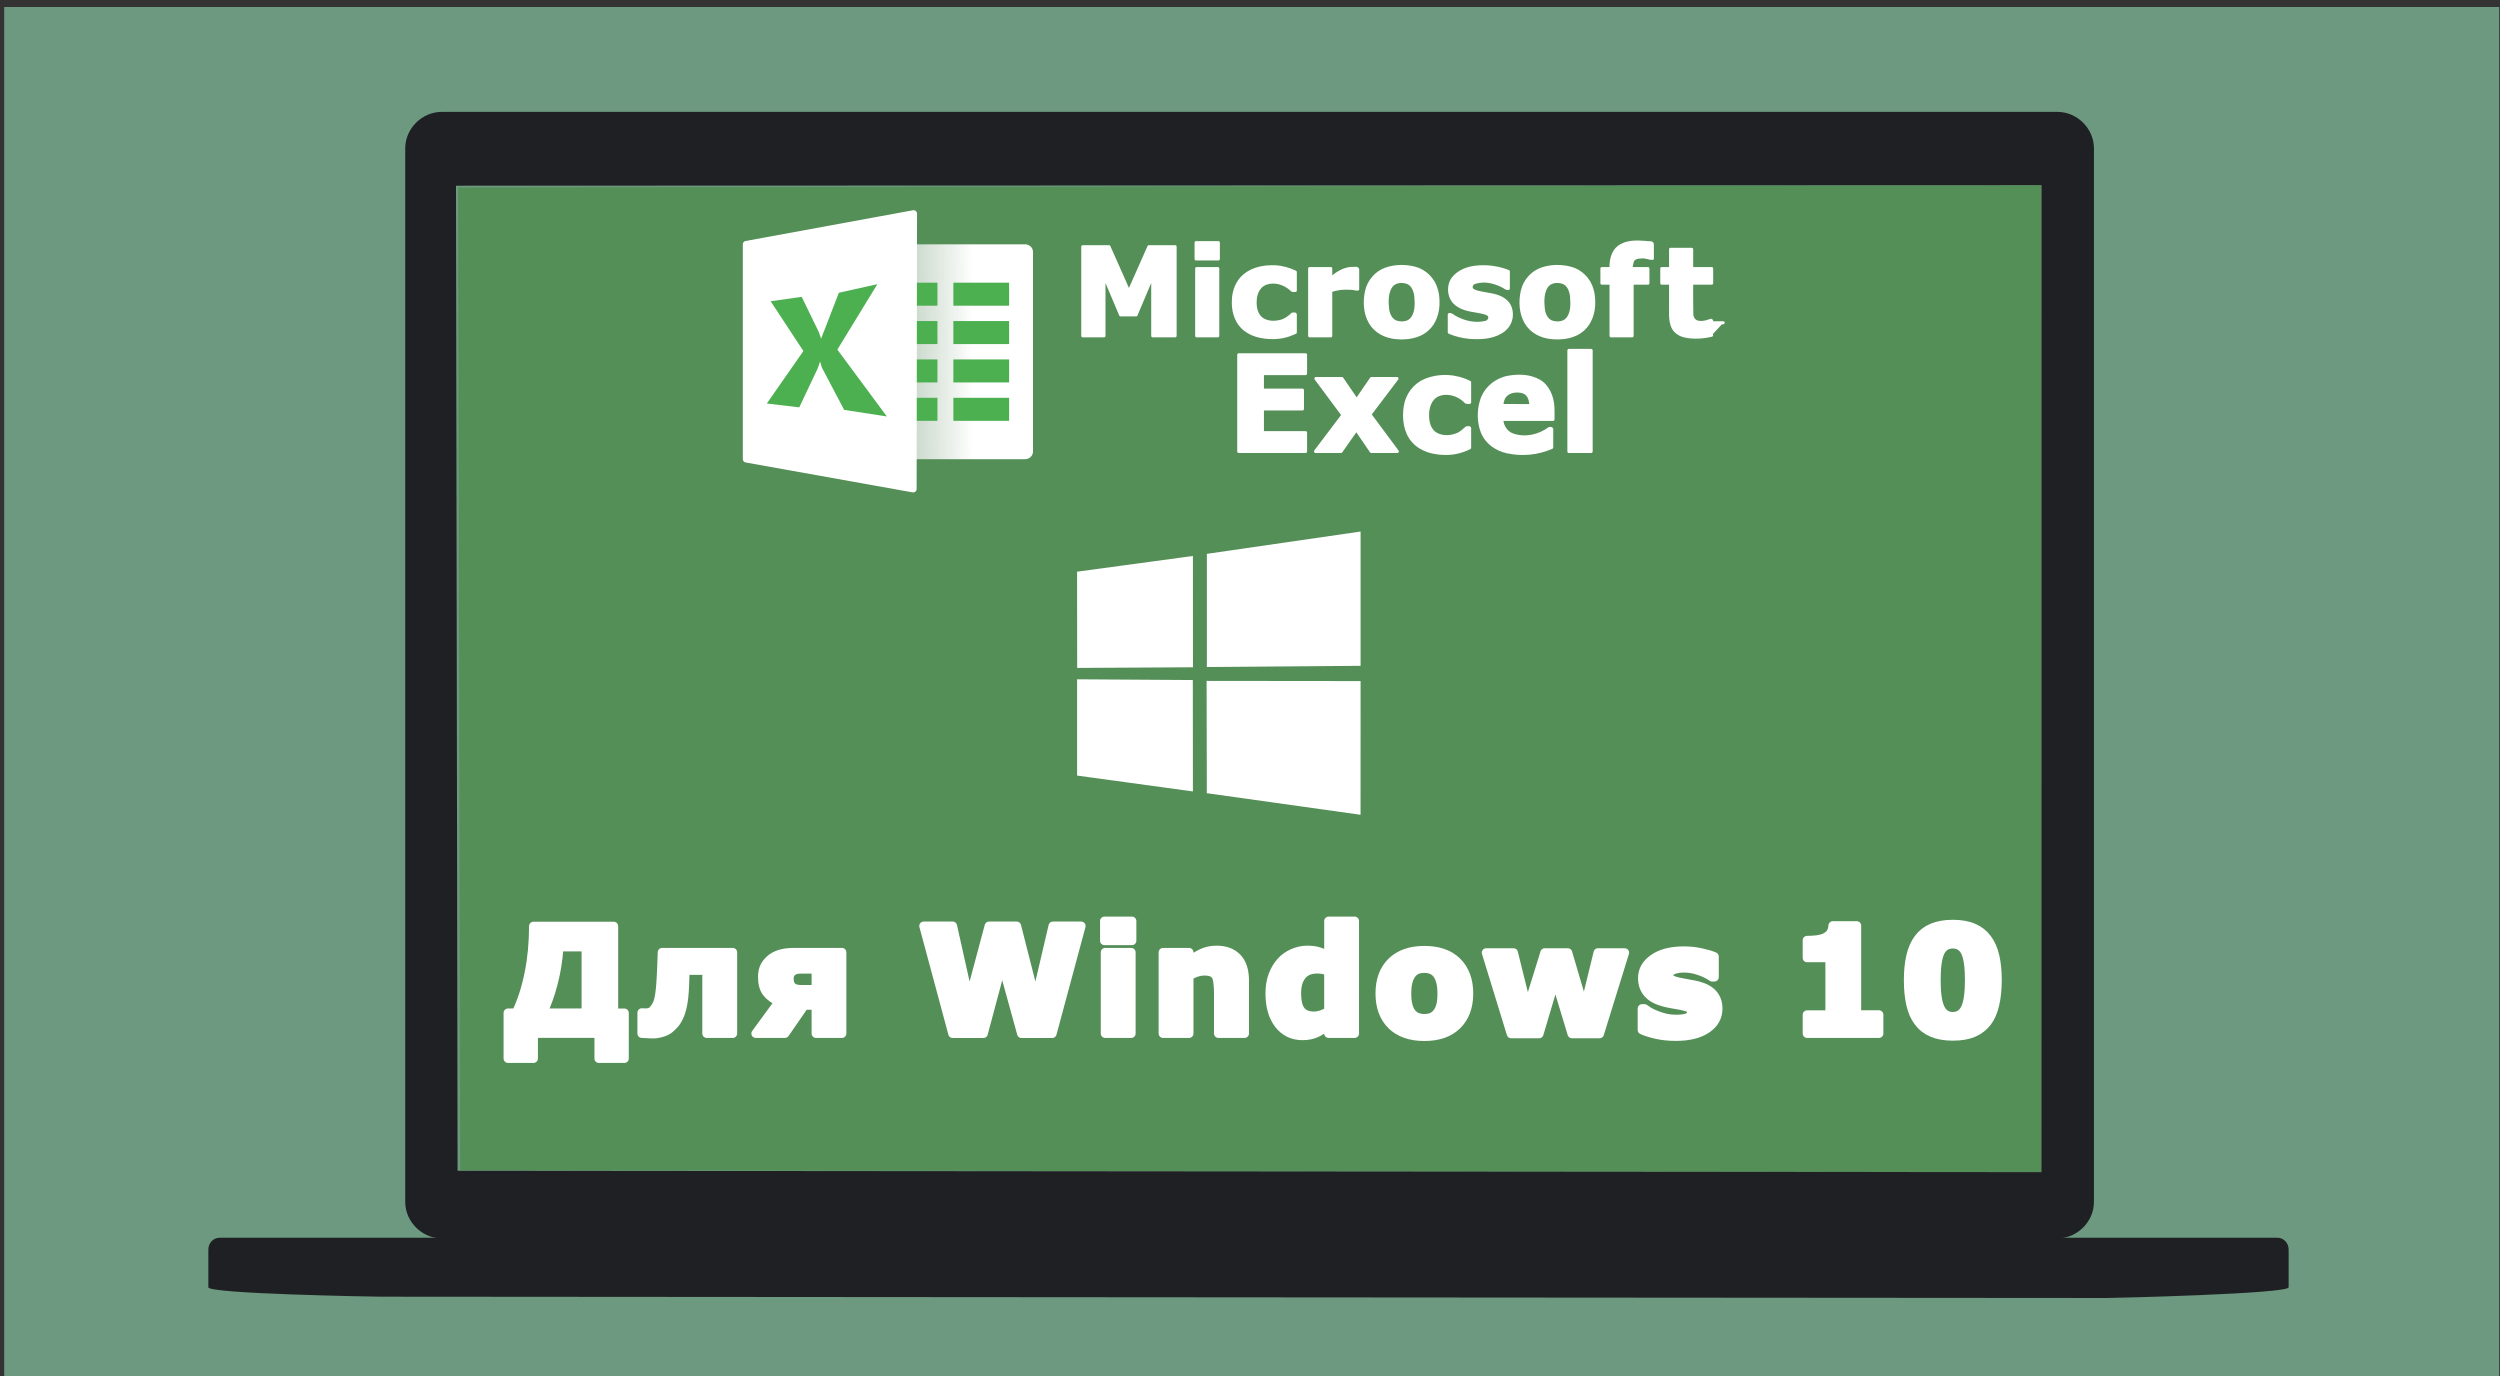 <svg version="1.1" viewBox="0 0 299.9 165.1" xmlns="http://www.w3.org/2000/svg">
<rect x="0" y="0" width="299.9" height="165.1" fill="#333333" stroke="none"/>
<defs>
<linearGradient id="linearGradient2515" x1="34.49" x2="4.253" y1="24.59" y2="24.72" gradientUnits="userSpaceOnUse">
<stop stop-color="#fff" offset="0"/>
<stop stop-color="#cbcbcb" stop-opacity="0" offset="1"/>
</linearGradient>
</defs>
<g transform="translate(348.8 -70.82)">
<path d="m-348.3 71.66h299.3v164.3h-299.3z" fill="#6d9980" style="paint-order:markers stroke fill"/>
<path d="m-293.6 211.2-.251-117.9 189.9-.252v118.4z" fill="#558f58" stroke-width=".265" style="paint-order:markers stroke fill"/>
<path d="m-295.8 84.24c-2.378 0-4.389 2.002-4.389 4.369v126.4c0 2.368 2.01 4.369 4.389 4.369h193.8c2.378 0 4.389-2.002 4.389-4.369v-126.4c0-2.368-2.01-4.369-4.389-4.369zm1.701 8.857 190.2-.066-.011 118.4-190-.166z" color="#000000" color-rendering="auto" dominant-baseline="auto" fill="#1f2024" image-rendering="auto" shape-rendering="auto" solid-color="#000000" style="font-feature-settings:normal;font-variant-alternates:normal;font-variant-caps:normal;font-variant-ligatures:normal;font-variant-numeric:normal;font-variant-position:normal;isolation:auto;mix-blend-mode:normal;paint-order:markers stroke fill;shape-padding:0;text-decoration-color:#000000;text-decoration-line:none;text-decoration-style:solid;text-indent:0;text-orientation:mixed;text-transform:none;white-space:normal"/>
<path d="m-322.4 219.3h246.8c.744 0 1.344.631 1.344 1.414v4.532c0 .784-21.04 1.281-21.79 1.281l-207.1-.157c-.744-.001-20.66-.34-20.66-1.123v-4.532c0-.784.599-1.414 1.344-1.414z" fill="#1f2024" style="paint-order:markers stroke fill"/>
<g fill="#fff" stroke="#fff" stroke-linecap="round" stroke-linejoin="round" stroke-width="1.058" style="paint-order:normal" aria-label="Для Windows 10">
<path d="m-273.9 197.8h-3.061v-3.009h-7.839v3.009h-3.061v-5.472h.98q1.006-2.107 1.535-4.752.538-2.645.538-5.654h9.634v10.41h1.275zm-4.605-5.472v-7.909h-3.226q-.165 2.359-.694 4.362-.52 1.995-1.266 3.547z" style="paint-order:normal"/>
<path d="m-260.9 194.8h-3.122v-7.562h-2.576q-.026.65-.043 1.015-.009.356-.026.833-.061 1.396-.234 2.272-.173.876-.442 1.431-.26.564-.564.893-.295.33-.598.572-.347.278-.91.442-.555.165-1.075.165-.408 0-.824-.035-.416-.026-.494-.026v-2.498h.095q.035 0 .121.009t.173.009q.226 0 .46-.043.243-.043.399-.191.581-.555.772-1.388.199-.841.286-2.48.035-.607.069-1.388t.061-1.769h8.472z" style="paint-order:normal"/>
<path d="m-247.8 194.8h-3.113v-3.382h-1.396l-2.333 3.382h-3.495l2.792-3.816q-.98-.442-1.492-1.11-.503-.676-.503-1.864 0-.806.312-1.353.321-.546.859-.937.477-.33 1.119-.494.65-.165 1.448-.165h5.801zm-3.113-5.29v-2.428h-1.847q-.642 0-1.006.295-.355.286-.355.841 0 .685.355.989.356.303 1.058.303z" style="paint-order:normal"/>
<path d="m-219.1 181.9-3.477 12.91h-3.686l-2.315-8.412-2.255 8.412h-3.686l-3.477-12.91h3.477l1.986 8.889 2.376-8.889h3.321l2.263 8.889 2.081-8.889z" style="paint-order:normal"/>
<path d="m-213.1 194.8h-3.122v-9.739h3.122zm.087-11.13h-3.295v-2.367h3.295z" style="paint-order:normal"/>
<path d="m-199.5 194.8h-3.139v-4.83q0-.59-.061-1.171-.061-.59-.208-.867-.173-.321-.512-.468-.33-.147-.928-.147-.425 0-.867.139-.434.139-.945.442v6.903h-3.122v-9.739h3.122v1.075q.833-.65 1.596-.997.772-.347 1.708-.347 1.578 0 2.463.919.893.919.893 2.749z" style="paint-order:normal"/>
<path d="m-186.3 194.8h-3.122v-1.015q-.806.659-1.509.971-.702.312-1.622.312-1.778 0-2.844-1.37-1.067-1.37-1.067-3.694 0-1.24.356-2.194.364-.963.989-1.648.59-.65 1.431-1.006.841-.364 1.682-.364.876 0 1.431.191.564.182 1.153.468v-4.145h3.122zm-3.122-2.688v-4.778q-.33-.139-.694-.2-.364-.061-.668-.061-1.231 0-1.847.772-.616.763-.616 2.125 0 1.431.494 2.081.494.642 1.587.642.425 0 .902-.156.477-.165.841-.425z" style="paint-order:normal"/>
<path d="m-172.6 190q0 2.402-1.405 3.79-1.396 1.379-3.928 1.379t-3.937-1.379q-1.396-1.388-1.396-3.79 0-2.419 1.405-3.798 1.414-1.379 3.928-1.379 2.55 0 3.937 1.388 1.396 1.388 1.396 3.79zm-3.842 2.367q.303-.373.451-.893.156-.529.156-1.457 0-.859-.156-1.44-.156-.581-.434-.928-.278-.356-.668-.503t-.841-.147q-.451 0-.806.121-.347.121-.668.486-.286.338-.46.928-.165.59-.165 1.483 0 .798.147 1.388.147.581.434.937.278.338.659.494.39.156.884.156.425 0 .806-.139.39-.147.659-.486z" style="paint-order:normal"/>
<path d="m-153.9 185.1-3.018 9.739h-3.313l-1.986-6.565-1.951 6.565h-3.356l-2.992-9.739h3.278l1.665 6.712 2.081-6.712h2.766l1.977 6.712 1.639-6.712z" style="paint-order:normal"/>
<path d="m-142.7 191.8q0 1.509-1.353 2.437-1.353.919-3.703.919-1.301 0-2.359-.243t-1.7-.538v-2.567h.286q.234.165.538.364.312.191.876.416.486.2 1.101.347.616.139 1.318.139.919 0 1.361-.2.442-.208.442-.607 0-.355-.26-.512-.26-.165-.989-.312-.347-.078-.945-.165-.59-.095-1.075-.226-1.327-.347-1.969-1.075-.642-.737-.642-1.83 0-1.405 1.327-2.333 1.335-.937 3.642-.937 1.093 0 2.09.226 1.006.217 1.57.468v2.463h-.269q-.694-.477-1.587-.772-.884-.303-1.795-.303-.754 0-1.275.208-.512.208-.512.59 0 .347.234.529t1.101.364q.477.095 1.023.191.555.087 1.11.226 1.231.321 1.821 1.015.59.685.59 1.717z" style="paint-order:normal"/>
<path d="m-123.4 194.8h-8.62v-2.255h2.723v-6.825h-2.723v-2.107q.624 0 1.197-.069.572-.078.954-.26.451-.217.676-.564t.26-.867h2.87v10.69h2.662z" style="paint-order:normal"/>
<path d="m-109.2 188.4q0 1.63-.295 2.922-.295 1.283-.919 2.107-.642.841-1.648 1.275-1.006.425-2.48.425-1.448 0-2.471-.434t-1.656-1.283q-.642-.85-.928-2.107-.286-1.266-.286-2.896 0-1.682.295-2.922t.937-2.099q.642-.85 1.665-1.275 1.023-.425 2.445-.425 1.483 0 2.489.442 1.006.434 1.648 1.301.633.85.919 2.099.286 1.24.286 2.87zm-3.356 0q0-2.341-.46-3.33-.46-.997-1.526-.997t-1.526.997q-.46.989-.46 3.347 0 2.298.468 3.313t1.518 1.015 1.518-1.015.468-3.33z" style="paint-order:normal"/>
</g>
<path d="m-219.6 139.4 13.9-1.885.008 13.35-13.89.079-.012-11.54zm13.89 13 .01 13.36-13.89-1.902-8e-4-11.55 13.89.089zm1.686-15.14 18.44-2.678v16.11l-18.44.145v-13.57zm18.44 15.26-.005 16.04-18.44-2.59-.026-13.47z" fill="#fff" stroke-width=".133"/>
<g transform="matrix(.415 0 0 .396 -262.1 95.24)">
<g display="none">
<path d="m-47-20.71h394.5c2.493 0 4.5 2.007 4.5 4.5v128c0 2.493-2.007 4.5-4.5 4.5h-394.5c-2.493 0-4.5-2.007-4.5-4.5v-128c0-2.493 2.007-4.5 4.5-4.5z" display="inline" fill="#ebece8" fill-opacity=".983" stroke="#ff62ff" stroke-linecap="round" stroke-linejoin="round" stroke-width="8" style="paint-order:stroke fill markers"/>
</g>
<g transform="matrix(2.302,0,0,2.325,-6.999,-10.91)">
<path d="m41 10h-16v28h16c.555 0 1-.445 1-1v-26c0-.555-.445-1-1-1z" fill="url(#linearGradient2515)" stroke-opacity="0" style="paint-order:markers stroke fill"/>
<g fill="#4caf50">
<path d="m32 15h7v3h-7z"/>
<path d="m32 25h7v3h-7z"/>
<path d="m32 30h7v3h-7z"/>
<path d="m32 20h7v3h-7z"/>
<path d="m25 15h5v3h-5z"/>
<path d="m25 25h5v3h-5z"/>
<path d="m25 30h5v3h-5z"/>
<path d="m25 20h5v3h-5z"/>
</g>
<path d="m26.95 41.89-20.95-3.894v-28l21-4z" fill="#fff" stroke="#fff" stroke-linecap="round" stroke-linejoin="round" stroke-width=".874" style="paint-order:markers stroke fill"/>
<path d="m15.57 26.22c-.095-.161-.191-.464-.29-.909l-.037.001c-.047.212-.158.536-.329.97l-2.266 4.964-4.074-.503 4.594-6.836-4.112-6.488 3.897-.575 1.998 4.262c.16.32.298.703.425 1.143l.041-.001c.078-.267.229-.673.446-1.207l1.76-4.73 4.833-1.115-5.024 8.522 6.216 8.714-5.362-.858z" fill="#4caf50" stroke-width=".997"/>
</g>
<g transform="matrix(1.341,0,0,1.521,-40.31,17.16)" fill="#fff" stroke="#fff" stroke-linecap="round" stroke-linejoin="round" aria-label="Microsoft Excel">
<path d="m127.6 15.06h-4.885v-11.89l-3.53 7.718h-3.389l-3.53-7.718v11.89h-4.63v-17.76h5.704l4.284 8.911 4.272-8.911h5.704zm9.323-15.31h-4.86v-3.257h4.86zm-.128 15.31h-4.604v-13.4h4.604zm11.83.358c-2.357-.004-4.906-.473-6.676-2.17-1.414-1.341-1.967-3.377-1.844-5.293.037-1.857.856-3.703 2.314-4.856 1.879-1.489 4.372-1.874 6.698-1.792 1.515.058 3.005.453 4.394 1.059v3.662c-.298-.033-.655.107-.87-.171-1.509-1.299-3.689-1.901-5.595-1.225-1.351.484-2.128 1.929-2.178 3.326-.107 1.357.209 2.936 1.408 3.731 1.207.795 2.767.786 4.124.459.936-.231 1.754-.781 2.458-1.431.196.048.584-.099.652.079v3.583c-1.538.671-3.206 1.057-4.885 1.038zm18.33-9.663c-.537.031-1.053-.169-1.593-.159-1.419-.102-2.864.02-4.214.493v8.971h-4.604v-13.4h4.604v1.968c1.278-1.056 2.797-1.923 4.48-2.01.377.097 1.225-.201 1.326.216v3.918zm11.65 5.869c1.007-1.176.947-2.862.838-4.318-.114-1.201-.683-2.571-1.942-2.911-1.219-.347-2.796-.188-3.517 1.004-.784 1.295-.749 2.909-.571 4.366.143 1.148.829 2.343 2.023 2.597 1.075.25 2.403.165 3.168-.738zm5.665-3.257c.04 2.009-.691 4.101-2.269 5.387-1.911 1.606-4.551 1.876-6.939 1.656-2.118-.184-4.289-1.145-5.46-3.014-1.157-1.828-1.292-4.167-.796-6.236.506-2.094 2.192-3.771 4.205-4.41 2.014-.644 4.213-.658 6.26-.165 2.117.506 3.99 2.109 4.631 4.242.262.818.367 1.682.366 2.54zm15.81 2.446c.051 1.509-.977 2.83-2.25 3.505-2.104 1.154-4.594 1.208-6.925 1.038-1.456-.138-2.904-.456-4.265-1v-3.531c.481-.1.82.289 1.215.501 2.009 1.043 4.367 1.545 6.598 1.06.68-.082 1.256-.933.706-1.508-.701-.487-1.597-.525-2.41-.693-1.733-.26-3.626-.518-4.976-1.754-1.387-1.293-1.442-3.76-.058-5.079 1.622-1.633 4.013-2.043 6.211-2.058 1.869-.01 3.746.308 5.503.954v3.388c-.495.099-.842-.328-1.276-.492-1.814-.853-3.929-1.307-5.891-.736-.687.1-1.176.979-.587 1.507.774.505 1.742.543 2.624.731 1.663.285 3.513.459 4.8 1.687.665.639.996 1.561.982 2.479zm12.09.811c1.007-1.176.947-2.862.838-4.318-.114-1.201-.683-2.571-1.942-2.911-1.219-.347-2.796-.188-3.517 1.004-.784 1.295-.749 2.909-.571 4.366.143 1.148.829 2.343 2.023 2.597 1.075.25 2.403.165 3.168-.738zm5.666-3.257c.04 2.009-.691 4.101-2.269 5.387-1.911 1.606-4.551 1.876-6.939 1.656-2.118-.184-4.289-1.145-5.46-3.014-1.157-1.828-1.292-4.167-.796-6.236.506-2.094 2.192-3.771 4.205-4.41 2.014-.644 4.213-.658 6.26-.165 2.117.506 3.99 2.109 4.631 4.242.262.818.367 1.682.366 2.54zm12.64-8.72c-.742.009-1.445-.363-2.2-.298-.763.013-1.822.047-2.13.912-.032.364-.542 1.472.082 1.402h3.289v2.911h-3.402v10.49h-4.604v-10.49h-1.969v-2.911h1.969c-.072-1.567.318-3.336 1.67-4.276 1.73-1.19 3.934-1.061 5.927-.93.416.165 1.457-.176 1.368.474v2.715zm12.78 15.29c-1.903.421-3.905.54-5.824.159-1.181-.241-2.368-.952-2.764-2.166-.486-1.356-.282-2.816-.326-4.227v-4.133h-1.893v-2.911h1.893v-3.829h4.604v3.829h4.31v2.911h-4.31c.012 2.077-.028 4.156.03 6.232.037.795.655 1.507 1.461 1.548.857.16 1.717-.106 2.519-.36.376-.123.307.204.299.469 5e-5.826 0 1.652 0 2.478z" stroke-width=".594" style="paint-order:stroke fill markers"/>
<path d="m155.7 38.08h-14.42v-19.23h14.42v3.719h-9.303v3.319h8.634v3.719h-8.634v4.753h9.303zm19.77 0h-5.622l-3.213-4.339-3.293 4.339h-5.515l5.93-7.245-5.836-7.258h5.622l3.159 4.262 3.172-4.262h5.528l-5.85 7.142zm10.48.387c-2.546.005-5.319-.574-7.117-2.484-1.725-1.819-2.071-4.505-1.658-6.876.371-2.309 2.065-4.318 4.271-5.154 3.078-1.173 6.641-1.009 9.618.385v3.965c-.357-.013-.757.094-.994-.252-1.576-1.385-3.964-2.032-5.955-1.18-1.527.692-2.158 2.454-2.113 4.015-.037 1.425.456 3.038 1.813 3.749 1.4.719 3.128.642 4.575.096.787-.272 1.407-.873 2.038-1.353.233.056.745-.164.636.229v3.736c-1.599.721-3.349 1.146-5.113 1.124zm18.3-9.505q-.04-1.459-.75-2.196-.709-.736-2.209-.736-1.392 0-2.289.697-.897.697-1.004 2.234zm4.792 2.725h-11.03c.021 1.397.974 2.702 2.332 3.123 2.636.858 5.627.269 7.881-1.277.341-.032.664-.046.535.385v3.348c-3.019 1.229-6.409 1.518-9.605.877-2.284-.455-4.511-1.821-5.414-4.019-.793-1.944-.788-4.177-.135-6.159.825-2.476 3.197-4.208 5.753-4.636 2.215-.366 4.623-.328 6.652.722 1.947 1.012 2.932 3.198 3.008 5.292.04.78.015 1.562.022 2.343zm8.219 6.393h-4.819v-20.1h4.819z" stroke-width=".637" style="paint-order:normal"/>
</g>
</g>
</g>
</svg>
